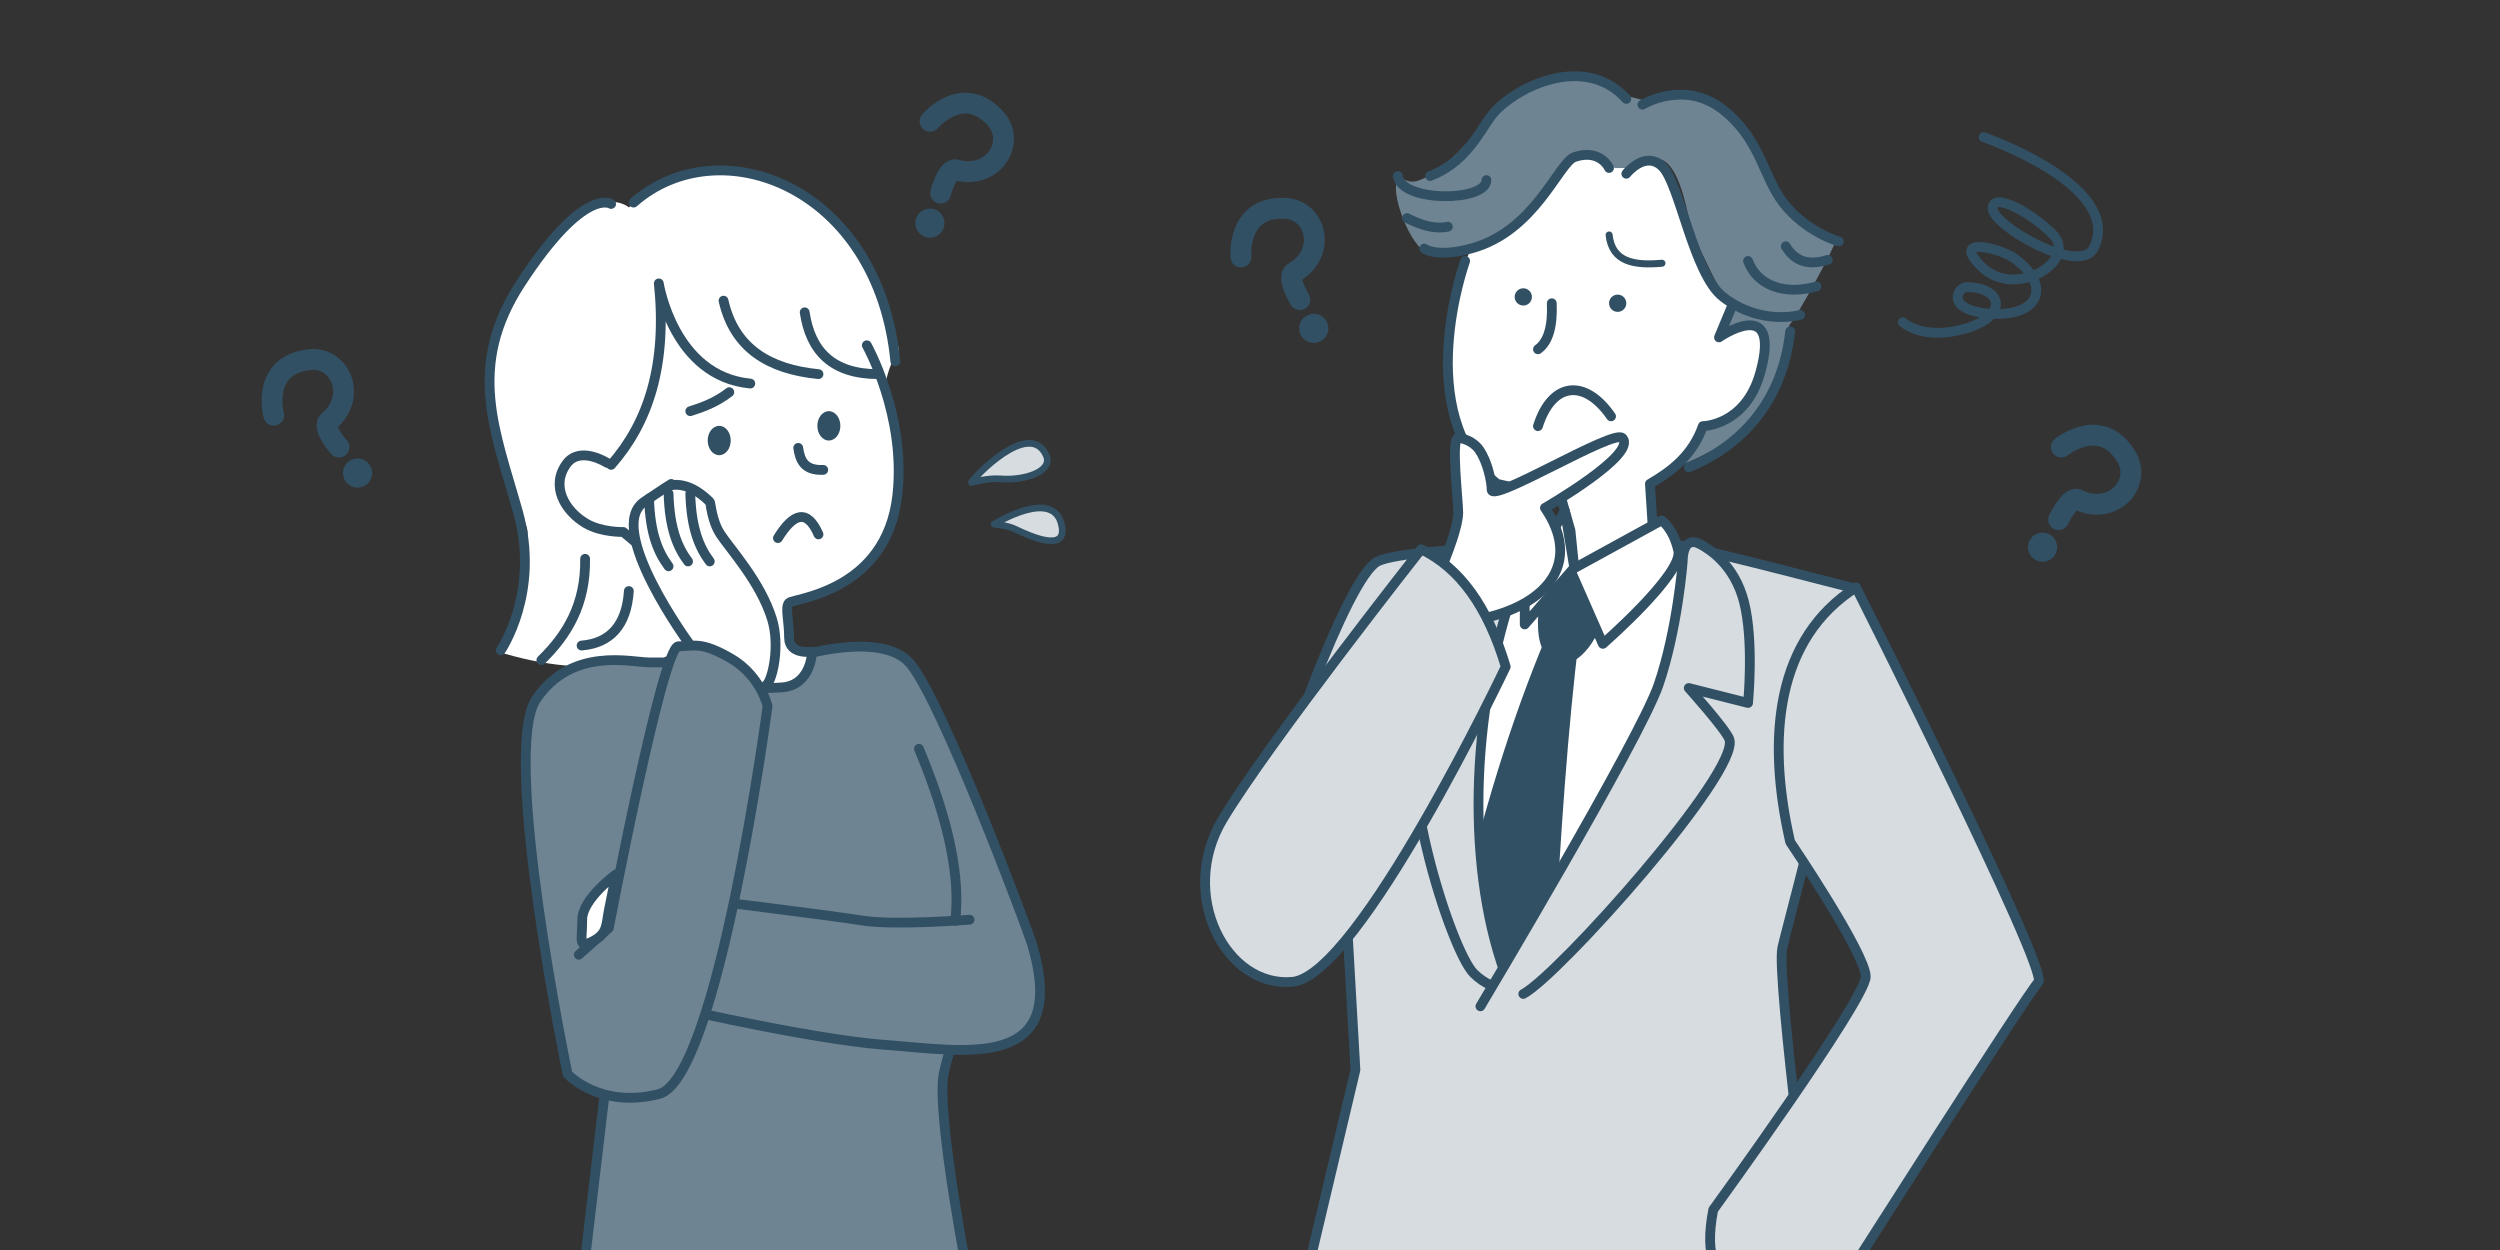 <?xml version="1.0" encoding="UTF-8"?>
<svg id="_レイヤー_1" data-name="レイヤー 1" xmlns="http://www.w3.org/2000/svg" viewBox="0 0 600 300">
  <rect x="0" y="0" width="600" height="300" fill="#333333" stroke="none"/>
  <defs>
    <style>
      .cls-1, .cls-2, .cls-3 {
        stroke-width: 0px;
      }

      .cls-1, .cls-4 {
        fill: #325064;
      }

      .cls-5, .cls-6, .cls-7, .cls-4, .cls-8, .cls-9, .cls-10, .cls-11 {
        stroke: #325064;
        stroke-linecap: round;
        stroke-linejoin: round;
      }

      .cls-5, .cls-6, .cls-7, .cls-4, .cls-10 {
        stroke-width: 2.349px;
      }

      .cls-5, .cls-2 {
        fill: #6f8492;
      }

      .cls-6, .cls-9 {
        fill: none;
      }

      .cls-3, .cls-8, .cls-10 {
        fill: #fff;
      }

      .cls-7, .cls-11 {
        fill: #d6dce0;
      }

      .cls-8 {
        stroke-width: 1.685px;
      }

      .cls-9 {
        stroke-width: 5px;
      }

      .cls-11 {
        stroke-width: 1.602px;
      }
    </style>
  </defs>
  <path class="cls-2" d="m389.313,22.721l7.632,1.987s9.255-4.006,16.438,1.52c7.183,5.525,11.949,21.397,16.266,24.167,4.317,2.77,10.809,6.388,10.809,7.549s-9.307,18.307-10.809,19.809.173,16.501-9.686,24.29-18.199,10.106-18.199,10.106l5.266-9.877s11.439-1.022,13.828-8.619,2.882-16.04-.894-15.348-6.65,2.182-6.65,2.182l1.573-7.155s-8.409-15.057-9.583-20.997-3.937-16.715-9.462-13.676c-5.525,3.039-8.703,1.687-9.186,1.672s-3.328-4.341-6.562-3.167-12.102,13.984-17.539,17.45c-5.437,3.466-17.271,9.323-21.554,5.041s-7.527-15.617-5.214-16.442,1.898,2.475,8.805-2.068c6.907-4.543,15.118-17.228,21.342-19.654,6.224-2.426,12.087-4.614,17.889-2.426s5.491,3.655,5.491,3.655Z"/>
  <path class="cls-3" d="m387.63,40.332h4.757s1.52-3.288,4.973-.892,12.018,29.748,15.195,31.82,1.658,3.592,1.658,3.592l-63.102-10.631,1.493-3.567s11.073-5.954,14.159-9.523c3.086-3.569,9.835-13.829,12.644-13.829s8.223,3.03,8.223,3.03Z"/>
  <path class="cls-7" d="m325.299,256.778l-11.512,48.547,122.183,2.486s-9.739-73.412-8.219-80.319c1.52-6.907,23.069-84.911,16.438-86.521-6.631-1.61-41.165-10.862-46.138-10.862s-59.952.852-67.411,4.637-24.588,52.41-26.522,64.014c-1.934,11.604,18.51,11.051,18.51,11.051l2.672,46.967Z"/>
  <polygon class="cls-3" points="368.489 135.218 407.557 131.833 399.846 184.947 359.947 233.678 351.015 192.13 361.375 136.875 368.489 135.218"/>
  <path class="cls-4" d="m351.015,220.964c5.695-24.415,12.568-47.432,21.349-68.184h5.453c-2.69,21.86-4.516,47.877-5.942,75.819l-10.5,7.112-10.36-14.747Z"/>
  <path class="cls-4" d="m371.875,136.875c1.623,0,14.779,2.003,14.779,2.003-2.105,7.317-4.081,14.831-8.772,18.234l-6.415-1.47c-2.019-3.482-1.167-10.659.408-18.767Z"/>
  <path class="cls-7" d="m365.105,136.23c-12.114,31.571-13.612,70.448-3.943,97.28l3.943,3.641s-6.087,1.782-11.448-3.579c-5.361-5.361-20.254-50.351-12.795-70.864s24.243-26.477,24.243-26.477Z"/>
  <path class="cls-10" d="m351.636,62.626s-13.261,36.543,7.667,53.496l15.384,3.4,2.228,7.821.967,9.531,19.132-4.835-1.036-15.918c5.078-2.963,10.179-6.722,12.709-13.851,0,0,10.273-.069,13.795-12.897,5.187-18.89-9.927-8.4-9.927-8.4l3.177-7.642"/>
  <path class="cls-3" d="m119.443,156.394c10.1,3.039,21.654,5.275,38.673,2.03l7.553-3.592,18.338,9.531,5.371-19.701s24.674-30.048,23.017-42.46,3.376-18.096,3.376-18.096c0,0-12.216-54.314-55.315-40.781l-9.531,6.443s-9.793-8.681-25.97,18.245c-18.526,30.835,1.665,54.152,1.665,59.759,0,22.187-5.159,26.095-7.175,28.622Z"/>
  <path class="cls-2" d="m237.535,225.007l-97.956,9.393v-68.579s58.209-4.052,66.185-6.43c7.975-2.378,4.973,6.43,4.973,6.43l26.799,59.186Z"/>
  <path class="cls-5" d="m146.364,251.981l-6.785,57.345h93.259s-8.288-42.013-6.354-51.562,6.354-17.009,6.354-17.009c0,0-60.228-14.919-72.384-7.459-12.156,7.459-14.09,18.686-14.09,18.686Z"/>
  <path class="cls-5" d="m191.57,157.527s19.167-6.009,26.419,1.243c7.252,7.252,28.642,64.3,29.686,67.812,9.117,30.667-15.803,25.638-35.28,24.188-19.477-1.45-59.456-10.982-59.456-10.982l12.731-24.243s33.671,4.144,41.338,5.387c7.667,1.243,25.694-.207,25.694-.207"/>
  <path class="cls-10" d="m208.036,82.866s9.522,16.903,7.312,36.104c-2.658,23.096-24.934,24.658-25.97,25.694s0,4.282,0,8.426,5.525,3.315,5.525,3.315c0,0-.138,8.012-7.183,8.565-19.087,1.497-20.444-8.288-20.444-8.288l-3.039-16.715-14.643-12.294s-5.191.156-8.949-2.042c-5.022-2.937-8.61-8.952-4.66-14.325,3.24-4.407,9.741-.209,9.741-.209"/>
  <path class="cls-10" d="m186.7,129.14c3.687-5.965,7.001-7.134,9.739-.889"/>
  <path class="cls-10" d="m172.61,94.122c-2.314,2.866-4.628,4.006-6.941,3.419"/>
  <path class="cls-10" d="m191.57,107.486c.429,2.968,1.449,5.484,6.009,5.284"/>
  <ellipse class="cls-1" cx="172.61" cy="105.725" rx="2.763" ry="3.523"/>
  <ellipse class="cls-1" cx="198.925" cy="102.203" rx="2.763" ry="3.523"/>
  <path class="cls-10" d="m165.669,154.833s-20.617-27.973-11.086-34.396c9.531-6.423,5.871-3.772,5.871-3.772,0,0,4.169-1.909,9.892,3.772.26.258.397,4.482,2.587,7.814,2.299,3.497,9.614,11.446,12.346,20.326,1.916,6.23.244,14.251-1.272,15.788-3.879,3.934-15.2-.383-18.338-9.531Z"/>
  <path class="cls-10" d="m160.454,135.908c-2.487-3.329-4.441-7.863-4.677-16.271"/>
  <path class="cls-10" d="m165.131,134.747c-2.487-3.329-4.441-7.863-4.677-16.271"/>
  <path class="cls-10" d="m170.346,134.747c-2.487-3.329-4.441-7.863-4.677-16.271"/>
  <path class="cls-5" d="m138.905,229.151l7.212-6.427s12.881-67.615,16.676-67.615,5.397-1.254,12.58,2.891c7.183,4.144,8.841,11.476,8.841,11.476,0,0-11.86,89.513-26.098,93.105-14.238,3.592-21.898-4.817-21.898-4.817,0,0-16.099-77.237-7.535-89.945s22.884-8.841,27.095-8.841h4.211"/>
  <path class="cls-10" d="m147.884,209.812s-8.15,5.871-8.15,10.913-1.087,7.013,2.496,5.189,3.215-3.963,3.859-7.262c.643-3.298,1.796-8.841,1.796-8.841Z"/>
  <path class="cls-6" d="m220.544,179.71c7.605,18.213,9.867,31.354,8.718,41.254"/>
  <path class="cls-10" d="m180.07,92.05c-18.476-1.761-21.954-24.036-21.954-24.036,2.027,19.61-2.51,33.394-11.446,43.553"/>
  <path class="cls-10" d="m173.646,72.158c2.571,11.412,10.914,16.47,22.793,17.633"/>
  <path class="cls-10" d="m193.124,74.955c1.366,9.201,6.533,14.811,17.613,14.835"/>
  <path class="cls-10" d="m165.669,98.68c3.201-.997,6.367-2.222,9.366-4.559"/>
  <path class="cls-6" d="m120.187,156.076s9.531-13.883,4.144-33.153-12.501-34.758.622-54.91c15.276-23.457,21.717-19.063,21.717-19.063"/>
  <path class="cls-6" d="m152.067,48.624c20.543-18.115,58.748-3.95,62.813,38.117"/>
  <path class="cls-10" d="m129.926,158.425c6.208-6.035,10.664-13.408,10.498-24.312"/>
  <path class="cls-10" d="m139.579,154.931c6.791-.558,10.811-4.809,11.344-13.083"/>
  <path class="cls-8" d="m386.188,56.397c.692,6.531,6.099,7.368,12.684,6.781"/>
  <circle class="cls-1" cx="388.243" cy="72.779" r="2.072"/>
  <circle class="cls-1" cx="365.588" cy="71.26" r="2.072"/>
  <path class="cls-10" d="m369.111,83.83c2.588-1.868,3.542-5.736,3.315-11.051"/>
  <path class="cls-10" d="m369.111,102.272c3.348-10.568,11.226-11.497,17.543-2.348"/>
  <path class="cls-6" d="m386.171,40.317s-2.072-4.697-8.288-2.625c-3.821,1.274-9.393,17.82-24.865,21.964-8.379,2.244-11.189,0-11.189,0"/>
  <path class="cls-6" d="m432.032,75.577s-9.428,2.728-18.51-4.317c-7.058-5.474-10.36-27.075-14.504-31.219-4.144-4.144-8.703,1.658-8.703,1.658"/>
  <path class="cls-6" d="m337.684,52.335c3.406,1.735,6.717,2.74,9.809,2.072"/>
  <path class="cls-6" d="m335.474,42.251c.963,6.419,21.269,6.174,21.273.967"/>
  <path class="cls-6" d="m343.21,42.251c9.67-3.703,12.424-12.381,15.964-15.921,6.285-6.285,21.643-13.077,31.141-2.589"/>
  <path class="cls-6" d="m394.183,25.122s9.946-6.078,19.201,1.105c9.255,7.183,9.67,16.239,14.781,22.682,5.456,6.879,13.123,9.034,13.123,9.034"/>
  <path class="cls-6" d="m428.579,59.104c2.203,3.726,5.617,4.687,10.084,3.246"/>
  <path class="cls-6" d="m419.531,62.626c2.2,5.97,8.869,8.278,16.438,6.113"/>
  <path class="cls-6" d="m429.649,79.514c-1.887,17.117-11.953,27.542-24.347,32.635"/>
  <path class="cls-10" d="m398.776,124.892l-21.86,11.983,7.77,17.647s19.345-16.861,18.102-22.352c-1.243-5.491-4.012-7.279-4.012-7.279Z"/>
  <path class="cls-10" d="m375.564,122.599s-9.63,15.761-9.63,18.04v9.221l11.883-13.63-2.253-13.63Z"/>
  <path class="cls-10" d="m347.493,132.455s2.486-6.354,2.486-9.393-1.796-17.958,0-17.958c.769,0,3.423.596,4.978,2.768,2.077,2.901,3.034,7.769,3.034,9.665,0,3.315,29.208-14.581,31.357-12.432,3.868,3.868-18.563,16.784-18.563,16.784,8.825,12.847.773,22.802-13.899,26.315l-4.697,5.802-7.598-13.9,2.902-7.65Z"/>
  <path class="cls-7" d="m355.297,241.514s38.195-63.889,42.754-77.15c4.559-13.261,5.802-29.617,5.802-29.617,0,0-.194-6.423,4.151-4.151,2.122,1.11,8.253,4.838,10.561,13.876,2.419,9.471.967,24.243.967,24.243l-14.228-3.591s8.923,9.944,9.739,12.293c2.691,7.752-41.094,56.735-49.453,61.126"/>
  <path class="cls-7" d="m341.069,131.833c9.258,4.423,16.026,13.818,20.306,28.18,0,0-35.225,74.18-51.18,75.63-15.955,1.45-27.558-20.921-16.784-38.951s47.657-64.859,47.657-64.859Z"/>
  <path class="cls-7" d="m445.452,140.972s46.429,92.078,43.769,94.738c-2.66,2.66-47.243,72.731-47.243,72.731-19.023-.279-35.296,5.567-30.805-18.096,0,0,36.606-50.42,36.606-55.946s-18.131-32.324-18.131-32.324c-5.799-25.286-3.301-48.912,15.803-61.104Z"/>
  <path class="cls-6" d="m476.061,32.914s33.656,11.653,26.473,26.572c-3.305,6.865-24.312-5.369-24.312-9.453s9.205.977,14.366,6.138c6.354,6.354-8.947,15.917-17.129,7.736-7.51-7.51,4.884-4.19,8.012-1.895,9.393,6.892,5.535,14.403-6.545,13.222-9.967-.974-7.271-6.369-4.784-6.33,8.567.137,9.871,6.954-.371,9.934-10.401,3.026-15.098-1.505-15.098-1.505"/>
  <g>
    <path class="cls-9" d="m297.834,61.687s-1.148-12.262,10.64-11.685c7.394.362,10.122,10.69,2.074,15.394-1.872,1.094,1.404,6.518,1.404,6.518"/>
    <circle class="cls-1" cx="315.303" cy="78.802" r="3.5"/>
  </g>
  <g>
    <path class="cls-9" d="m494.724,107.295s9.554-7.771,15.628,2.347c3.81,6.347-3.258,14.357-11.643,10.282-1.95-.948-4.637,4.79-4.637,4.79"/>
    <circle class="cls-1" cx="490.211" cy="131.33" r="3.5"/>
  </g>
  <g>
    <path class="cls-9" d="m223.213,29.093s7.971-9.387,15.794-.55c4.907,5.543-.577,14.71-9.566,12.238-2.091-.575-3.683,5.558-3.683,5.558"/>
    <circle class="cls-1" cx="223.171" cy="53.548" r="3.5"/>
  </g>
  <g>
    <path class="cls-9" d="m65.695,99.639s-3.218-11.887,8.496-13.326c7.348-.902,11.794,8.811,4.664,14.816-1.658,1.397,2.492,6.184,2.492,6.184"/>
    <circle class="cls-1" cx="85.822" cy="113.53" r="3.5"/>
  </g>
  <path class="cls-11" d="m238.614,125.799s14.667-9.164,16.255.672c.95,5.882-7.025,2.57-11.338.47-1.769-.861-4.917-1.142-4.917-1.142Z"/>
  <path class="cls-11" d="m233.161,115.787c.496-1.128,13.895-15.308,17.917-6.539,1.762,3.842-5.083,6.152-10.992,5.677-3.025-.243-6.924.863-6.924.863Z"/>
</svg>